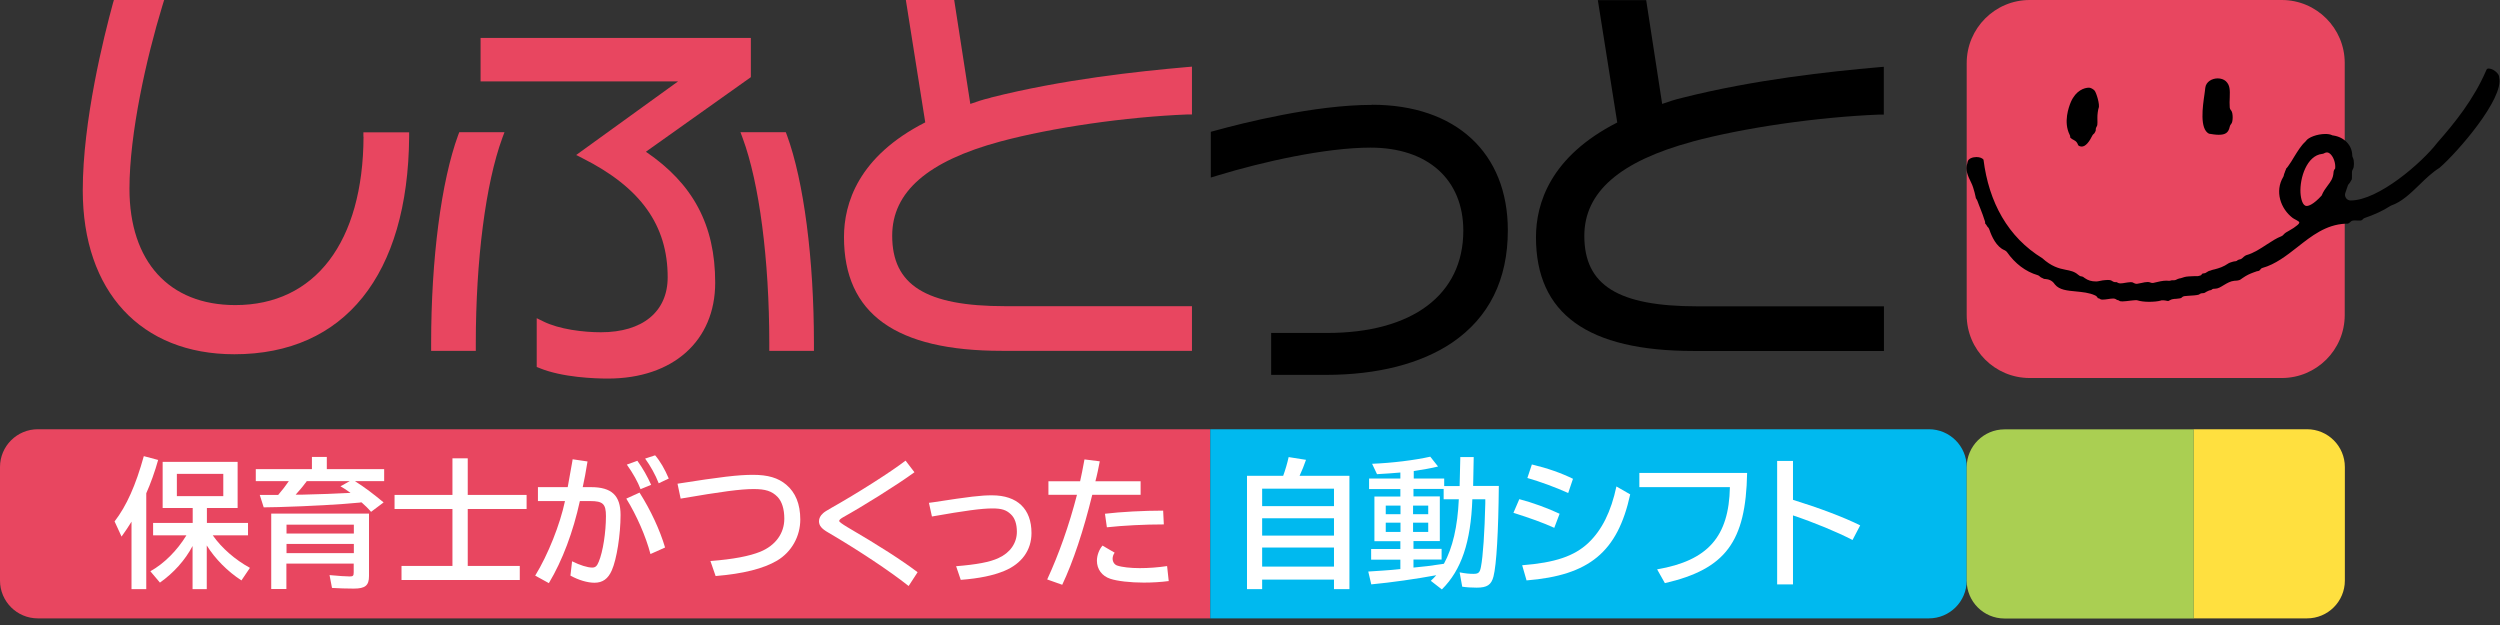 <svg width="200" height="50" viewBox="0 0 200 50" fill="none" xmlns="http://www.w3.org/2000/svg">
<rect x="0" y="0" width="200" height="50" fill="#333333" stroke="none"/>
<g clip-path="url(#clip0_254_8881)">
<path d="M96.821 49.47H3.026C1.355 49.47 0 48.115 0 46.444V37.365C0 35.693 1.355 34.339 3.026 34.339H96.821V49.47Z" fill="#E84660"/>
<path d="M154.31 49.47H96.821V34.339H154.31C155.982 34.339 157.336 35.693 157.336 37.365V46.444C157.336 48.115 155.982 49.47 154.31 49.47Z" fill="#00B9EF"/>
<path d="M184.562 49.47H175.483V34.339H184.562C186.234 34.339 187.589 35.693 187.589 37.365V46.444C187.589 48.115 186.234 49.47 184.562 49.47Z" fill="#FFE03F"/>
<path d="M160.363 34.349H175.494V49.481H160.363C158.691 49.481 157.336 48.126 157.336 46.455V37.376C157.336 35.704 158.691 34.349 160.363 34.349Z" fill="#AACF52"/>
<path d="M11.701 47.132H10.521V41.735C10.259 42.161 10.052 42.467 9.724 42.926L9.166 41.713C10.128 40.468 10.86 38.818 11.505 36.491L12.652 36.797C12.4 37.703 12.04 38.709 11.701 39.462V47.132ZM17.022 42.828C17.732 43.844 18.814 44.783 19.994 45.428L19.316 46.433C18.213 45.723 17.197 44.696 16.541 43.636V47.132H15.405V43.68C14.815 44.805 13.886 45.843 12.794 46.608L12.029 45.701C13.143 45.078 14.17 44.04 14.913 42.828H12.248V41.833H15.416V40.642H13.012V36.95H19.01V40.642H16.552V41.833H19.841V42.828H17.033H17.022ZM14.149 39.692H17.863V37.911H14.149V39.692Z" fill="white"/>
<path d="M30.733 37.529V38.49H28.395C29.204 39.004 29.903 39.539 30.689 40.194L29.684 40.948C29.433 40.653 29.215 40.446 28.93 40.194H28.832L28.799 40.205C27.401 40.347 24.702 40.5 22.299 40.566L21.097 40.588L20.78 39.594H22.255C22.583 39.211 22.856 38.862 23.107 38.49H20.463V37.529H24.954V36.556H26.145V37.529H30.711H30.733ZM29.52 46.083C29.52 46.837 29.226 47.088 28.297 47.088C27.718 47.088 27.106 47.067 26.56 47.034L26.363 46.007C27.062 46.072 27.641 46.116 27.98 46.116C28.242 46.116 28.297 46.061 28.297 45.788V45.089H22.911V47.121H21.698V41.09H29.52V46.072V46.083ZM22.922 42.685H28.308V41.975H22.922V42.685ZM22.922 44.248H28.308V43.516H22.922V44.248ZM24.538 38.49C24.538 38.49 24.506 38.545 24.484 38.578L24.418 38.654C24.189 38.971 23.916 39.277 23.654 39.572H24.211C25.511 39.539 26.942 39.495 28.046 39.43C27.652 39.157 27.466 39.026 27.237 38.905L27.98 38.49H24.538Z" fill="white"/>
<path d="M36.196 36.666H37.419V39.594H42.128V40.719H37.419V45.275H41.582V46.4H32.121V45.275H36.196V40.719H31.564V39.594H36.196V36.666Z" fill="white"/>
<path d="M45.417 38.971C45.537 38.315 45.635 37.78 45.788 36.895L45.81 36.742L47.001 36.917C46.859 37.791 46.761 38.326 46.618 38.971H47.274C48.935 38.971 49.645 39.637 49.645 41.2C49.645 42.762 49.339 44.739 48.946 45.624C48.651 46.302 48.214 46.619 47.558 46.619C47.001 46.619 46.291 46.411 45.635 46.05L45.766 44.903C46.4 45.22 47.012 45.406 47.372 45.406C47.624 45.406 47.755 45.297 47.897 44.947C48.235 44.15 48.476 42.576 48.476 41.287C48.476 40.315 48.235 40.085 47.219 40.085H46.389C45.854 42.543 45.002 44.827 43.909 46.651L42.816 46.05C43.843 44.379 44.805 41.953 45.198 40.085H43.035V38.971H45.438H45.417ZM52.037 44.324C51.677 42.937 50.934 41.232 50.104 39.889L51.163 39.408C52.059 40.817 52.791 42.401 53.206 43.8L52.037 44.324ZM51.24 39.124C51.032 38.567 50.639 37.856 50.147 37.168L50.989 36.862C51.426 37.463 51.786 38.108 52.092 38.785L51.24 39.135V39.124ZM52.693 38.654C52.442 37.998 52.026 37.256 51.611 36.687L52.409 36.425C52.824 36.906 53.185 37.54 53.501 38.282L52.693 38.665V38.654Z" fill="white"/>
<path d="M54.19 38.698C57.664 38.151 59.052 37.987 60.243 37.987C61.434 37.987 62.253 38.228 62.898 38.774C63.64 39.397 64.023 40.326 64.023 41.56C64.023 42.915 63.324 44.16 62.166 44.849C61.073 45.493 59.467 45.898 57.249 46.083L56.834 44.882C58.68 44.739 59.959 44.488 60.822 44.139C62.045 43.636 62.745 42.664 62.745 41.495C62.745 40.73 62.559 40.118 62.198 39.746C61.75 39.288 61.237 39.124 60.297 39.124C59.259 39.124 57.773 39.32 54.452 39.889L54.201 38.698H54.19Z" fill="white"/>
<path d="M72.676 46.87C71.179 45.679 68.622 43.986 66.251 42.598C65.716 42.292 65.519 42.041 65.519 41.691C65.519 41.473 65.629 41.243 65.847 41.058C65.935 40.97 66.16 40.825 66.525 40.621C68.655 39.419 71.244 37.769 72.446 36.851L73.156 37.78C71.78 38.785 69.07 40.478 67.421 41.396C67.224 41.517 67.136 41.593 67.136 41.68C67.136 41.746 67.355 41.91 67.792 42.172C70.338 43.658 72.151 44.827 73.408 45.777L72.698 46.87H72.676Z" fill="white"/>
<path d="M74.708 40.173C77.614 39.725 78.466 39.626 79.362 39.626C81.383 39.626 82.519 40.708 82.519 42.642C82.519 44.007 81.744 45.089 80.356 45.668C79.46 46.039 78.379 46.269 76.86 46.389L76.489 45.297C78.117 45.166 79.198 44.969 79.886 44.641C80.804 44.226 81.35 43.45 81.35 42.543C81.35 41.921 81.186 41.429 80.859 41.134C80.487 40.784 80.116 40.675 79.384 40.675C78.532 40.675 77.21 40.85 74.555 41.32L74.314 40.227L74.708 40.173Z" fill="white"/>
<path d="M86.409 38.501C86.54 37.922 86.595 37.627 86.758 36.753L87.982 36.906C87.884 37.419 87.764 38.02 87.632 38.501H91.249V39.583H87.381C86.682 42.445 85.852 44.936 84.978 46.782L83.776 46.356C84.704 44.346 85.513 42.074 86.158 39.583H83.874V38.501H86.409ZM93.478 46.487C92.899 46.564 92.199 46.608 91.5 46.608C90.429 46.608 89.37 46.487 88.823 46.302C88.157 46.083 87.753 45.537 87.753 44.86C87.753 44.434 87.927 43.964 88.201 43.647L89.173 44.215C89.075 44.335 89.009 44.532 89.009 44.685C89.009 44.947 89.151 45.166 89.37 45.242C89.752 45.373 90.451 45.45 91.172 45.45C91.893 45.45 92.647 45.395 93.368 45.286L93.499 46.498L93.478 46.487ZM88.386 41.101C89.665 40.948 91.5 40.85 93.052 40.85L93.106 41.953C91.555 41.953 89.872 42.041 88.55 42.183L88.397 41.101H88.386Z" fill="white"/>
<path d="M102.655 38.064C102.83 37.583 102.983 37.059 103.092 36.567L104.48 36.786C104.327 37.234 104.163 37.638 103.966 38.064H107.954V47.132H106.719V46.367H100.972V47.132H99.76V38.064H102.655ZM100.972 40.489H106.719V39.091H100.972V40.489ZM100.972 42.849H106.719V41.462H100.972V42.849ZM100.972 45.329H106.719V43.8H100.972V45.329Z" fill="white"/>
<path d="M116.803 36.567H117.896L117.852 38.873H119.906C119.873 42.532 119.72 45.176 119.48 46.116C119.305 46.793 118.967 47.012 118.136 47.012C117.732 47.012 117.339 46.99 116.978 46.935L116.77 45.788C117.218 45.876 117.535 45.908 117.874 45.908C118.278 45.908 118.387 45.81 118.475 45.351C118.639 44.51 118.77 42.587 118.824 40.26V39.943H117.787C117.666 43.352 116.923 45.592 115.35 47.154L114.465 46.466C114.662 46.28 114.771 46.171 114.902 46.018C113.231 46.324 111.319 46.597 109.702 46.75L109.461 45.723C110.39 45.668 111.067 45.614 111.352 45.592L112.029 45.526V44.772H109.691V43.92H112.029V43.297H109.953V39.725H112.029V39.124H109.527V38.282H112.029V37.802C111.559 37.846 110.783 37.9 110.161 37.933L109.767 37.103C111.395 37.037 113.154 36.819 114.422 36.535L115.044 37.321C114.531 37.452 113.832 37.572 113.1 37.682V38.282H115.536V38.883H116.77L116.825 36.578L116.803 36.567ZM110.86 41.134H112.04V40.446H110.86V41.134ZM110.86 42.554H112.04V41.811H110.86V42.554ZM113.045 41.134H114.258V40.446H113.045V41.134ZM113.045 42.554H114.258V41.811H113.045V42.554ZM115.492 39.932V39.113H113.078V39.714H115.186V43.286H113.078V43.909H115.328V44.761H113.078V45.406C113.952 45.329 114.432 45.264 115.307 45.133L115.514 45.1C116.213 43.822 116.607 42.128 116.705 39.943H115.492V39.932Z" fill="white"/>
<path d="M124.342 42.227C123.457 41.822 122.386 41.44 121.075 41.025L121.545 39.932C122.561 40.194 123.85 40.664 124.768 41.101L124.342 42.227ZM121.774 45.22C124.397 45.013 125.937 44.499 127.073 43.428C128.155 42.401 128.887 40.926 129.313 38.916L130.416 39.55C129.411 44.16 127.15 46.029 122.124 46.433L121.774 45.22ZM125.456 39.441C124.44 38.982 123.217 38.534 122.19 38.239L122.55 37.157C123.796 37.452 124.91 37.846 125.839 38.304L125.456 39.441Z" fill="white"/>
<path d="M139.769 37.846C139.67 43.352 138.042 45.526 133.191 46.651L132.569 45.548C136.633 44.849 138.315 42.937 138.392 38.971H131.148V37.835H139.758L139.769 37.846Z" fill="white"/>
<path d="M143.439 36.873V39.987C145.493 40.621 147.503 41.374 148.815 42.03L148.203 43.199C146.979 42.565 145.133 41.8 143.439 41.232V46.75H142.172V36.873H143.439Z" fill="white"/>
<path d="M36.654 10.805C35.3 14.498 34.491 20.726 34.491 27.456V28.067H38.064V27.456C38.064 20.78 38.861 14.651 40.183 11.046L40.358 10.576H36.742L36.654 10.805Z" fill="#E84660"/>
<path d="M62.854 10.576H59.237L59.412 11.046C60.745 14.64 61.543 20.78 61.543 27.456V28.067H65.115V27.456C65.115 20.726 64.307 14.498 62.952 10.805L62.864 10.576H62.854Z" fill="#E84660"/>
<path d="M79.242 7.823C78.674 7.954 78.138 8.128 77.625 8.314L76.336 0H72.468L74.02 9.789C68.655 12.521 67.519 16.279 67.519 18.966C67.519 25.096 71.649 28.067 80.138 28.067H95.357V24.495H80.422C74.074 24.495 71.376 22.812 71.376 18.857C71.376 15.361 74.205 12.892 80.029 11.319C84.18 10.204 90.058 9.352 95.018 9.155H95.357V5.332L94.975 5.364C90.976 5.714 84.989 6.359 79.242 7.812" fill="#E84660"/>
<path d="M135.377 11.33C139.528 10.215 145.406 9.363 150.366 9.166H150.705V5.343L150.322 5.375C146.324 5.725 140.337 6.37 134.59 7.823C134.033 7.954 133.486 8.128 132.973 8.314L131.695 0.011H127.827L129.379 9.8C124.014 12.531 122.878 16.29 122.878 18.977C122.878 25.107 127.008 28.078 135.497 28.078H150.716V24.506H135.792C129.444 24.506 126.746 22.823 126.746 18.868C126.746 15.372 129.575 12.903 135.398 11.33" fill="black"/>
<path d="M51.688 12.127L60.068 6.173V3.037H38.446V6.512H54.244L46.094 12.4L46.608 12.662C51.251 15.001 53.414 18.016 53.414 22.178C53.414 24.932 51.415 26.581 48.072 26.581C46.684 26.581 44.739 26.352 43.45 25.707L42.937 25.456V29.357L43.155 29.444C44.991 30.198 47.591 30.285 48.629 30.285C53.84 30.285 57.216 27.27 57.216 22.616C57.216 17.961 55.413 14.695 51.699 12.16" fill="#E84660"/>
<path d="M109.745 8.391C105.178 8.391 99.443 9.833 97.192 10.456L96.864 10.543V14.203L97.443 14.028C100.972 12.957 106.02 11.81 109.647 11.81C114.214 11.81 117.065 14.356 117.065 18.453C117.065 23.577 112.99 26.636 106.173 26.636H101.693V29.99H106.074C110.193 29.99 113.678 29.094 116.169 27.412C119.119 25.401 120.627 22.386 120.627 18.42C120.627 12.226 116.464 8.38 109.756 8.38" fill="black"/>
<path d="M29.083 10.925C29.05 19.36 25.216 24.407 18.824 24.407C13.525 24.407 10.357 20.922 10.357 15.099C10.357 10.685 11.712 4.643 12.99 0.459L13.132 0H9.112L9.035 0.262C8.314 2.906 6.621 9.647 6.621 15.23C6.621 23.315 11.264 28.34 18.748 28.34C27.554 28.34 32.645 22.004 32.732 10.936V10.587H29.072V10.936L29.083 10.925Z" fill="#E84660"/>
<path d="M162.373 0H182.541C185.327 0 187.578 2.262 187.578 5.037V25.205C187.578 27.991 185.316 30.241 182.541 30.241H162.373C159.587 30.241 157.336 27.98 157.336 25.205V5.048C157.336 2.262 159.598 0 162.373 0Z" fill="#E84660"/>
<path d="M177.505 10.783C177.253 10.783 176.98 10.74 176.718 10.696C175.953 10.314 176.216 8.511 176.358 7.539C176.379 7.353 176.412 7.178 176.423 7.025C176.478 6.533 176.969 6.271 177.417 6.271C177.669 6.271 177.898 6.348 178.062 6.49C178.401 6.807 178.401 7.189 178.379 7.801C178.368 8.063 178.357 8.325 178.379 8.598C178.39 8.697 178.433 8.784 178.499 8.85C178.652 9.024 178.652 9.756 178.499 9.909C178.433 9.975 178.401 10.051 178.379 10.139C178.28 10.609 178.04 10.783 177.494 10.783" fill="black"/>
<path d="M166.405 11.701C166.405 11.701 166.339 11.701 166.252 11.614C166.142 11.264 165.913 11.22 165.76 11.122C165.618 11.024 165.618 11.024 165.618 10.947C165.618 10.882 165.596 10.827 165.563 10.761C165.072 9.767 165.487 8.587 165.673 8.15C166.077 7.233 166.743 7.014 167.126 7.014C167.268 7.014 167.475 7.145 167.563 7.244C167.705 7.396 168.011 8.402 167.89 8.642C167.847 8.74 167.781 9.21 167.792 9.418C167.792 9.614 167.814 9.986 167.759 10.073C167.716 10.15 167.661 10.259 167.661 10.346C167.661 10.412 167.661 10.434 167.661 10.434C167.639 10.51 167.595 10.608 167.541 10.674C167.508 10.707 167.421 10.772 167.41 10.805C167.158 11.319 166.842 11.767 166.492 11.723L166.394 11.701H166.405Z" fill="black"/>
<path d="M173.462 24.079C173.462 24.079 173.353 24.079 173.255 24.047C173.178 24.025 173.123 24.036 173.058 24.025C173.036 24.025 173.003 24.025 172.981 24.025C172.938 24.025 172.894 24.025 172.861 24.047C172.643 24.112 172.271 24.145 171.922 24.145C171.572 24.145 171.222 24.101 171.026 24.036C170.982 24.014 170.927 24.014 170.873 24.014H170.851C170.709 24.014 170.545 24.047 170.381 24.058C170.185 24.079 169.977 24.112 169.802 24.112C169.627 24.112 169.573 24.09 169.573 24.079C169.507 24.025 169.431 24.003 169.354 23.992C169.278 23.927 169.169 23.883 169.07 23.883C169.07 23.883 169.048 23.883 169.037 23.883C168.917 23.883 168.786 23.905 168.644 23.927C168.491 23.948 168.338 23.97 168.196 23.97C168.098 23.97 168.065 23.948 168.054 23.948C167.989 23.894 167.912 23.861 167.825 23.85C167.781 23.752 167.705 23.675 167.606 23.632C167.136 23.413 166.601 23.369 166.077 23.315C165.366 23.249 164.755 23.195 164.394 22.758C164.143 22.375 163.815 22.342 163.618 22.32C163.52 22.32 163.509 22.31 163.476 22.288C163.411 22.244 163.323 22.222 163.269 22.189C163.214 22.157 163.116 22.037 163.018 22.015C162.045 21.731 161.204 21.086 160.559 20.168C160.505 20.103 160.439 20.048 160.363 20.015C159.707 19.753 159.325 18.89 159.161 18.398C159.095 18.202 159.03 18.18 158.986 18.125C158.931 18.038 158.899 17.961 158.822 17.896C158.8 17.863 158.822 17.754 158.789 17.688C158.68 17.339 158.56 17.022 158.44 16.716C158.352 16.508 158.276 16.29 158.189 16.06C158.167 15.984 158.079 15.875 158.068 15.853C158.068 15.831 157.915 15.044 157.697 14.618C157.424 14.072 157.205 13.558 157.38 13.089C157.391 13.056 157.402 13.012 157.402 12.979C157.435 12.673 157.839 12.564 158.112 12.564C158.363 12.564 158.582 12.641 158.68 12.772C159.106 16.18 160.636 18.977 163.389 20.66C164.099 21.305 164.7 21.479 165.235 21.578C165.629 21.654 165.956 21.72 166.241 21.971C166.328 22.047 166.426 22.113 166.535 22.113C166.568 22.113 166.634 22.146 166.656 22.157C166.678 22.168 166.732 22.211 166.776 22.244C167.038 22.43 167.311 22.517 167.694 22.517C167.857 22.517 168.043 22.452 168.218 22.43C168.349 22.419 168.491 22.397 168.622 22.397C168.786 22.397 168.895 22.419 168.972 22.484C169.048 22.539 169.136 22.572 169.234 22.572C169.311 22.572 169.332 22.572 169.332 22.572C169.409 22.626 169.518 22.67 169.627 22.67C169.638 22.67 169.649 22.67 169.66 22.67C169.769 22.67 169.89 22.648 170.01 22.626C170.163 22.605 170.327 22.572 170.469 22.572C170.578 22.572 170.611 22.594 170.611 22.594C170.687 22.616 170.785 22.703 170.895 22.703C170.917 22.703 170.938 22.703 170.971 22.703C171.08 22.681 171.201 22.659 171.321 22.637C171.496 22.594 171.67 22.561 171.812 22.561C171.9 22.561 171.954 22.572 172.009 22.594C172.075 22.626 172.14 22.637 172.206 22.637C172.239 22.637 172.271 22.637 172.304 22.626L172.381 22.605C172.697 22.528 173.025 22.452 173.309 22.452C173.375 22.452 173.429 22.452 173.495 22.463C173.517 22.463 173.539 22.463 173.561 22.463C173.637 22.463 173.692 22.419 173.757 22.419H173.856H173.943C174.063 22.419 174.161 22.331 174.216 22.32C174.249 22.31 174.325 22.277 174.347 22.277C174.445 22.277 174.653 22.189 174.74 22.168C174.893 22.113 175.276 22.102 175.549 22.091H175.833C175.975 22.069 176.095 22.026 176.128 21.971C176.128 21.971 176.139 21.905 176.215 21.884C176.237 21.884 176.368 21.862 176.401 21.851C176.478 21.829 176.576 21.741 176.652 21.709C176.674 21.698 176.74 21.665 176.762 21.665C176.805 21.665 176.926 21.61 176.958 21.599C177.078 21.556 177.078 21.578 177.177 21.545C177.537 21.447 177.854 21.359 178.302 21.053C178.346 21.02 178.444 20.999 178.499 20.977C178.575 20.944 178.739 20.911 178.739 20.911C178.936 20.911 179.001 20.824 179.012 20.813C179.045 20.791 179.132 20.758 179.154 20.758C179.187 20.758 179.285 20.736 179.373 20.66C179.526 20.507 179.668 20.419 179.722 20.409C180.301 20.245 180.826 19.895 181.328 19.567C181.744 19.294 182.137 19.043 182.508 18.901C182.574 18.879 182.64 18.824 182.683 18.77C182.792 18.639 182.945 18.551 183.131 18.453C183.251 18.387 183.372 18.311 183.492 18.234C183.601 18.147 183.994 17.907 183.94 17.776C183.896 17.677 183.524 17.524 183.415 17.437C182.454 16.705 181.962 15.317 182.661 14.148C182.705 14.083 182.705 14.006 182.727 13.93C182.727 13.897 182.76 13.853 182.76 13.853C182.771 13.788 182.847 13.613 182.88 13.537C182.88 13.515 182.891 13.482 182.902 13.471C182.945 13.427 183 13.384 183.044 13.307C183.219 13.067 183.382 12.805 183.535 12.542C183.819 12.084 184.093 11.636 184.42 11.341C184.442 11.319 184.464 11.297 184.486 11.264C184.661 11.002 185.349 10.718 186.037 10.718C186.245 10.718 186.431 10.751 186.54 10.805C186.573 10.827 186.616 10.838 186.66 10.838C187.545 10.969 188.168 11.625 188.179 12.422C188.179 12.488 188.201 12.564 188.233 12.619C188.353 12.859 188.332 13.384 188.244 13.504C188.201 13.58 188.157 13.679 188.157 13.766C188.157 13.853 188.157 13.93 188.157 14.017C188.157 14.127 188.157 14.312 188.146 14.345C188.102 14.421 188.037 14.531 187.993 14.607C187.971 14.662 187.862 14.738 187.829 14.837L187.621 15.448C187.578 15.58 187.6 15.732 187.687 15.853C187.774 15.973 187.906 16.038 188.048 16.038C190.265 16.038 193.74 13.034 194.985 11.417C196.373 9.833 197.891 7.976 198.918 5.583C198.973 5.43 199.202 5.495 199.246 5.506C199.508 5.561 199.869 5.856 199.923 6.096C199.923 6.129 199.923 6.151 199.934 6.184C200.339 7.888 196.58 12.204 195.16 13.427C194.581 13.788 194.057 14.29 193.554 14.782C192.855 15.459 192.134 16.159 191.292 16.443C191.26 16.454 191.227 16.476 191.194 16.497C190.659 16.847 189.927 17.186 189.151 17.448C189.053 17.481 188.998 17.59 188.933 17.623H188.9C188.9 17.623 188.845 17.655 188.812 17.645C188.747 17.645 188.692 17.645 188.627 17.645C188.55 17.645 188.463 17.634 188.397 17.634C188.277 17.634 188.135 17.645 188.059 17.732C187.993 17.808 187.862 17.896 187.796 17.896C187.796 17.896 187.796 17.896 187.774 17.896C187.764 17.896 187.621 17.896 187.621 17.896C186.07 17.972 184.923 18.879 183.798 19.764C182.934 20.441 182.028 21.151 180.99 21.436C180.859 21.468 180.804 21.632 180.717 21.665C180.695 21.665 180.651 21.687 180.629 21.687C180.575 21.687 180.52 21.709 180.465 21.731L180.28 21.796C179.963 21.916 179.755 22.004 179.406 22.244C179.362 22.277 179.187 22.408 179.143 22.408C178.99 22.463 178.805 22.452 178.739 22.463C178.433 22.495 178.193 22.637 177.898 22.812C177.647 22.965 177.439 23.096 177.21 23.096C177.089 23.096 177.013 23.096 176.926 23.184C176.904 23.184 176.871 23.216 176.849 23.216C176.729 23.216 176.609 23.304 176.521 23.337C176.434 23.38 176.368 23.446 176.303 23.446C176.292 23.446 176.204 23.457 176.194 23.457C176.084 23.457 175.997 23.5 175.92 23.566C175.778 23.621 175.32 23.653 175.057 23.664L174.806 23.686C174.697 23.686 174.587 23.741 174.511 23.828C174.467 23.872 174.249 23.883 174.096 23.905C173.998 23.905 173.899 23.916 173.79 23.938C173.659 23.959 173.55 24.058 173.429 24.09M184.541 16.476C184.672 16.476 185.054 16.388 185.731 15.645C185.862 15.317 186.048 15.066 186.212 14.848C186.452 14.531 186.649 14.28 186.682 13.799C186.682 13.69 186.737 13.558 186.813 13.482C186.857 13.1 186.715 12.63 186.474 12.367C186.398 12.291 186.289 12.193 186.157 12.193C186.092 12.193 186.015 12.215 185.939 12.258C185.884 12.291 185.83 12.313 185.764 12.313C184.551 12.444 183.972 14.236 184.038 15.427C184.071 15.951 184.224 16.476 184.53 16.476" fill="black"/>
</g>
<defs>
<clipPath id="clip0_254_8881">
<rect width="200" height="49.47" fill="white"/>
</clipPath>
</defs>
</svg>
